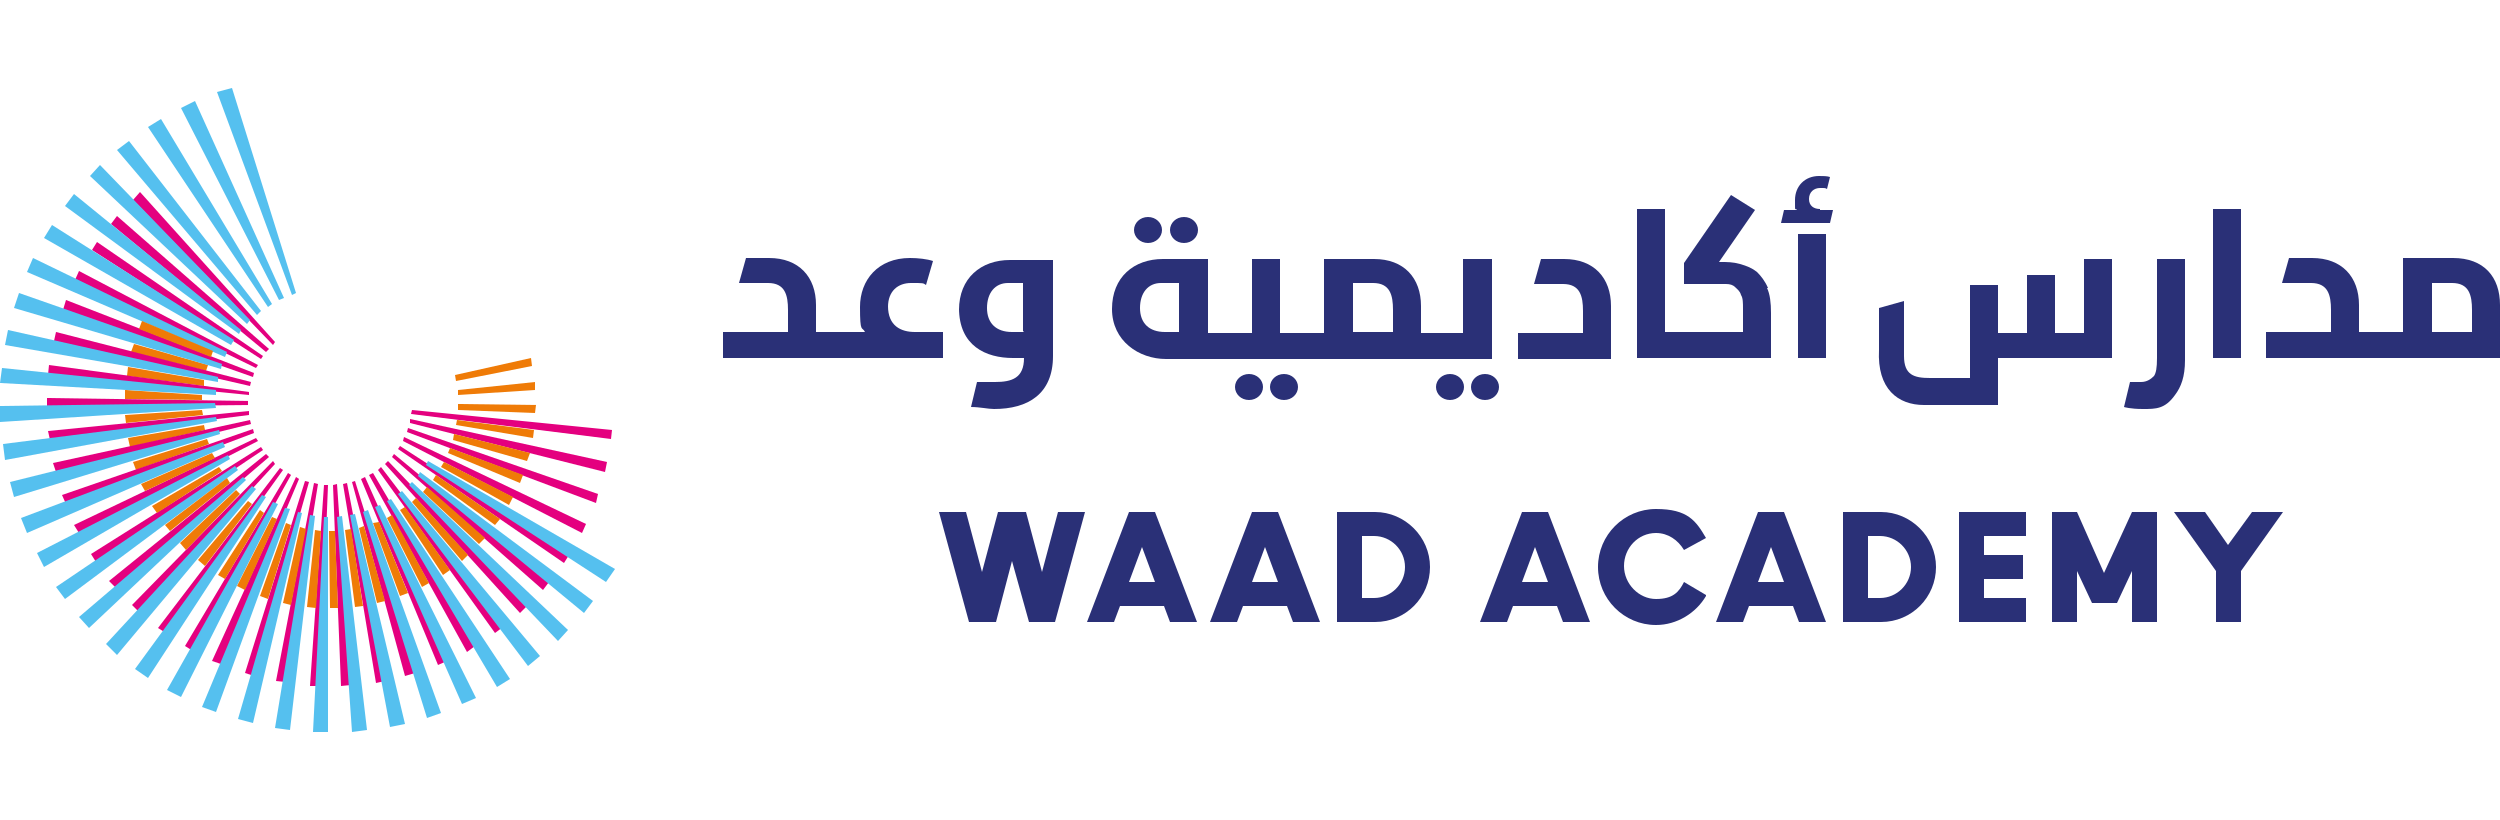 <svg xmlns="http://www.w3.org/2000/svg" id="Layer_1" data-name="Layer 1" viewBox="0 0 250 82"><defs><style> .cls-1 { fill: #2a3077; } .cls-1, .cls-2, .cls-3, .cls-4 { stroke-width: 0px; } .cls-2 { fill: #55c0ef; } .cls-3 { fill: #e4007f; } .cls-4 { fill: #ef7b07; } </style></defs><g id="WASC_Horizontal_Logo_250x82" data-name="WASC_Horizontal Logo 250x82"><g><g><path class="cls-1" d="M95.9,30.8c0,3.8,2.7,5,5.4,5h1.1c0,2-1.2,2.4-2.9,2.4s-1.1,0-1.8,0l-.6,2.5c.9,0,1.7.2,2.3.2,3.4,0,5.9-1.5,5.9-5.3v-9.6h-4.3c-2.9,0-5.1,1.8-5.1,5M102.4,33.2h-1.2c-1.6,0-2.5-.9-2.5-2.4s.8-2.5,2.1-2.5h1.5v4.8h0Z"></path><path class="cls-1" d="M88.8,30.7c0-1.6,1-2.4,2.3-2.4s1.2,0,1.5.2l.7-2.4c-.6-.2-1.5-.3-2.3-.3-3.2,0-5,2.2-5,4.9s.2,1.9.5,2.5h-4.9v-2.7c0-2.8-1.7-4.7-4.7-4.7h-2.3l-.7,2.5h2.9c1.7,0,2,1.2,2,2.7v2.2h-6.5v2.6h22v-2.6h-2.8c-1.4,0-2.7-.6-2.7-2.6"></path><rect class="cls-1" x="221.3" y="20.9" width="2.8" height="14.9"></rect><path class="cls-1" d="M249.9,35.8h.1v-5.3c0-2.8-1.6-4.7-4.7-4.7h-5v7.4h-4.4v-2.7c0-2.8-1.7-4.7-4.7-4.7h-2.3l-.7,2.5h2.9c1.7,0,2,1.2,2,2.7v2.2h-6.5v2.6h23.3,0ZM247.2,33.2h-4v-4.9h2c1.7,0,2,1.2,2,2.7v2.2h0Z"></path><path class="cls-1" d="M215.7,25.9v9.9c0,1-.1,1.5-.3,1.8-.3.3-.7.6-1.3.6s-1.1,0-1.1,0l-.6,2.5s.6.2,1.9.2,2.2,0,3.2-1.4c.6-.8,1-1.8,1-3.5v-10.1h-2.8,0Z"></path><path class="cls-1" d="M211.2,35.8h-11.4v4.7h-7.4c-2.6,0-4.7-1.6-4.5-5.5v-4.2l2.5-.7v5.5c0,1.9,1,2.2,2.6,2.2h4v-9.3h2.8v4.8h2.9v-5.8h2.8v5.8h2.9v-7.4h2.8v10h0Z"></path><path class="cls-1" d="M124.9,37.4c-.8,0-1.4.6-1.4,1.3s.6,1.3,1.4,1.3,1.4-.6,1.4-1.3-.6-1.3-1.4-1.3"></path><path class="cls-1" d="M148.5,37.4c-.8,0-1.4.6-1.4,1.3s.6,1.3,1.4,1.3,1.4-.6,1.4-1.3-.6-1.3-1.4-1.3"></path><path class="cls-1" d="M145,37.4c-.8,0-1.4.6-1.4,1.3s.6,1.3,1.4,1.3,1.4-.6,1.4-1.3-.6-1.3-1.4-1.3"></path><path class="cls-1" d="M128.4,37.4c-.8,0-1.4.6-1.4,1.3s.6,1.3,1.4,1.3,1.4-.6,1.4-1.3-.6-1.3-1.4-1.3"></path><path class="cls-1" d="M118.4,24.3c.8,0,1.4-.6,1.4-1.3s-.6-1.3-1.4-1.3-1.4.6-1.4,1.3.6,1.3,1.4,1.3"></path><path class="cls-1" d="M114.8,24.3c.8,0,1.4-.6,1.4-1.3s-.6-1.3-1.4-1.3-1.4.6-1.4,1.3.6,1.3,1.4,1.3"></path><path class="cls-1" d="M156.4,25.9h-2.3l-.7,2.5h2.9c1.7,0,2,1.2,2,2.7v2.2h-6.5v2.6h9.3v-5.3c0-2.8-1.7-4.7-4.7-4.7"></path><rect class="cls-1" x="179.8" y="23.4" width="2.8" height="12.4"></rect><path class="cls-1" d="M182,20.9c-.6,0-1.1-.3-1.1-1s.5-1.1,1.1-1.1.5,0,.7.1l.3-1.2c-.3-.1-.7-.1-1.1-.1-1.4,0-2.4,1-2.4,2.4s0,.7.2,1h-1.3l-.3,1.3h4.9l.3-1.3h-1.4.1Z"></path><path class="cls-1" d="M149.1,25.9h-2.8v7.4h-4.2v-2.7c0-2.8-1.7-4.7-4.7-4.7h-5v7.4h-4.4v-7.4h-2.8v7.4h-4.4v-7.4h-4.5c-2.9,0-5.1,1.8-5.1,5s2.7,5,5.4,5h32.6v-10h-.1ZM117.9,33.2h-1.4c-1.6,0-2.5-.9-2.5-2.4s.8-2.5,2.1-2.5h1.8v4.8h0ZM139.3,33.2h-4v-4.9h2c1.7,0,2,1.2,2,2.7v2.2h0Z"></path><path class="cls-1" d="M176.8,28.8c-.3-.7-.7-1.2-1.1-1.6-.5-.4-1-.6-1.7-.8s-1.3-.2-1.9-.2h-.2l3.6-5.2-2.4-1.5-4.7,6.8v2.1h4.2c.4,0,.7.1.9.3s.5.4.6.8c.2.3.2.8.2,1.4v2.3h-7.8v-12.3h-2.8v14.9h13.4v-4.5c0-1-.1-1.9-.4-2.5h0Z"></path></g><g><polygon class="cls-1" points="108.5 51.2 105.5 62.2 102.9 62.2 101.2 56.1 99.6 62.2 96.9 62.2 93.9 51.2 96.6 51.2 98.2 57.2 99.8 51.2 102.6 51.2 104.2 57.2 105.8 51.2 108.5 51.2"></polygon><path class="cls-1" d="M119.7,62.2h-2.7l-.6-1.6h-4.4l-.6,1.6h-2.7l4.2-11h2.6l4.2,11h0ZM115.5,58.2l-1.3-3.5-1.3,3.5h2.7,0Z"></path><path class="cls-1" d="M132,62.2h-2.7l-.6-1.6h-4.4l-.6,1.6h-2.7l4.2-11h2.6l4.2,11ZM127.8,58.2l-1.3-3.5-1.3,3.5h2.7,0Z"></path><path class="cls-1" d="M137.5,62.2h-3.8v-11h3.8c3,0,5.5,2.5,5.5,5.5s-2.4,5.5-5.5,5.5M137.4,53.6h-1.2v6.2h1.2c1.7,0,3.1-1.4,3.1-3.1s-1.4-3.1-3.1-3.1"></path><path class="cls-1" d="M159,62.2h-2.7l-.6-1.6h-4.4l-.6,1.6h-2.7l4.2-11h2.6l4.2,11h0ZM154.8,58.2l-1.3-3.5-1.3,3.5h2.7,0Z"></path><path class="cls-1" d="M170.6,59.6c-1,1.7-2.9,2.9-5,2.9-3.2,0-5.8-2.6-5.8-5.8s2.6-5.8,5.8-5.8,4,1.2,5,2.9l-2.2,1.2c-.6-1-1.6-1.7-2.8-1.7-1.8,0-3.2,1.5-3.2,3.3s1.5,3.3,3.2,3.3,2.3-.7,2.8-1.7l2.2,1.3h0Z"></path><path class="cls-1" d="M182.6,62.2h-2.7l-.6-1.6h-4.4l-.6,1.6h-2.7l4.2-11h2.6l4.2,11h0ZM178.4,58.2l-1.3-3.5-1.3,3.5h2.7,0Z"></path><path class="cls-1" d="M188.1,62.2h-3.8v-11h3.8c3,0,5.5,2.5,5.5,5.5s-2.4,5.5-5.5,5.5M188,53.6h-1.2v6.2h1.2c1.7,0,3.1-1.4,3.1-3.1s-1.4-3.1-3.1-3.1"></path><polygon class="cls-1" points="202.6 62.2 195.9 62.2 195.9 51.2 202.6 51.2 202.6 53.6 198.4 53.6 198.4 55.5 202.3 55.5 202.3 57.9 198.4 57.9 198.4 59.8 202.6 59.8 202.6 62.2"></polygon><polygon class="cls-1" points="215.7 62.2 213.2 62.2 213.2 57.1 211.7 60.3 209.2 60.3 207.7 57.1 207.7 62.2 205.2 62.2 205.2 51.2 207.7 51.2 210.4 57.3 213.2 51.2 215.7 51.2 215.7 62.2"></polygon><polygon class="cls-1" points="228.3 51.2 224.1 57.1 224.1 62.2 221.6 62.2 221.6 57.1 217.4 51.2 220.5 51.2 222.8 54.5 225.2 51.2 228.3 51.2"></polygon></g></g><g><polygon class="cls-4" points="13.1 35.2 13.4 34.4 20.8 36.5 20.6 37.1 13.1 35.2"></polygon><polygon class="cls-4" points="12.7 37.6 12.8 36.7 20.4 38 20.4 38.6 12.7 37.6"></polygon><polygon class="cls-4" points="12.5 39.9 12.5 39 20.2 39.5 20.2 40 12.5 39.9"></polygon><polygon class="cls-4" points="12.6 42.3 12.5 41.5 20.2 41 20.3 41.5 12.6 42.3"></polygon><polygon class="cls-4" points="13 44.7 12.8 43.8 20.4 42.5 20.5 43 13 44.7"></polygon><polygon class="cls-4" points="13.6 47 13.3 46.2 20.7 43.9 20.9 44.4 13.6 47"></polygon><polygon class="cls-3" points="14 19.2 27.5 34.2 27.3 34.5 13.3 20 14 19.2"></polygon><polygon class="cls-3" points="11.7 21.6 26.9 34.9 26.6 35.2 11.1 22.4 11.7 21.6"></polygon><polygon class="cls-3" points="9.7 24.2 26.3 35.6 26.1 35.9 9.2 25 9.7 24.2"></polygon><polygon class="cls-3" points="7.9 27.1 25.8 36.5 25.6 36.8 7.5 28 7.9 27.1"></polygon><polygon class="cls-3" points="6.6 30 25.4 37.3 25.3 37.7 6.3 31 6.6 30"></polygon><polygon class="cls-3" points="5.6 33.2 25.1 38.2 25 38.6 5.4 34.1 5.6 33.2"></polygon><polygon class="cls-3" points="4.9 36.5 24.9 39.2 24.9 39.5 4.8 37.5 4.9 36.5"></polygon><polygon class="cls-3" points="4.7 39.8 24.8 40.1 24.8 40.5 4.7 40.7 4.7 39.8"></polygon><polygon class="cls-3" points="4.8 43.1 24.9 41.1 24.9 41.5 5 44 4.8 43.1"></polygon><polygon class="cls-3" points="5.3 46.3 25 42 25.1 42.4 5.6 47.2 5.3 46.3"></polygon><polygon class="cls-3" points="6.2 49.5 25.3 42.9 25.4 43.3 6.6 50.4 6.2 49.5"></polygon><polygon class="cls-3" points="7.4 52.5 25.6 43.8 25.8 44.1 7.9 53.3 7.4 52.5"></polygon><polygon class="cls-3" points="9.1 55.4 26.1 44.7 26.3 45 9.6 56.2 9.1 55.4"></polygon><polygon class="cls-3" points="10.9 58.1 26.6 45.4 26.9 45.7 11.6 58.8 10.9 58.1"></polygon><polygon class="cls-3" points="13.2 60.5 27.3 46.1 27.5 46.4 13.9 61.2 13.2 60.5"></polygon><polygon class="cls-3" points="15.8 62.8 28 46.8 28.3 47 16.6 63.3 15.8 62.8"></polygon><polygon class="cls-3" points="18.5 64.6 28.8 47.3 29.1 47.5 19.3 65.1 18.5 64.6"></polygon><polygon class="cls-3" points="21.2 66.1 29.6 47.7 29.9 47.9 22.1 66.4 21.2 66.1"></polygon><polygon class="cls-3" points="24.5 67.3 30.5 48.1 30.9 48.2 25.4 67.6 24.5 67.3"></polygon><polygon class="cls-3" points="27.6 68.1 31.4 48.3 31.8 48.4 28.6 68.2 27.6 68.1"></polygon><polygon class="cls-3" points="31 68.6 32.4 48.5 32.8 48.5 32 68.6 31 68.6"></polygon><polygon class="cls-3" points="34.1 68.6 33.3 48.5 33.7 48.4 35.1 68.5 34.1 68.6"></polygon><polygon class="cls-3" points="37.6 68.3 34.3 48.4 34.7 48.3 38.5 68.1 37.6 68.3"></polygon><polygon class="cls-3" points="40.5 67.6 35.2 48.2 35.5 48.1 41.5 67.3 40.5 67.6"></polygon><polygon class="cls-3" points="43.8 66.5 36.1 47.9 36.5 47.7 44.7 66.1 43.8 66.5"></polygon><polygon class="cls-3" points="46.7 65.2 36.9 47.5 37.3 47.3 47.5 64.6 46.7 65.2"></polygon><polygon class="cls-3" points="49.5 63.3 37.8 47 38.1 46.7 50.3 62.7 49.5 63.3"></polygon><polygon class="cls-3" points="52 61.3 38.5 46.4 38.8 46.1 52.7 60.6 52 61.3"></polygon><polygon class="cls-3" points="54.3 59 39.2 45.7 39.4 45.4 54.9 58.2 54.3 59"></polygon><polygon class="cls-3" points="56.4 56.3 39.8 44.9 40 44.6 56.9 55.5 56.4 56.3"></polygon><polygon class="cls-3" points="58.2 53.3 40.3 44.1 40.4 43.7 58.6 52.4 58.2 53.3"></polygon><polygon class="cls-3" points="59.6 50.3 40.7 43.2 40.8 42.8 59.8 49.4 59.6 50.3"></polygon><polygon class="cls-3" points="60.5 47.2 41 42.3 41 41.9 60.7 46.2 60.5 47.2"></polygon><polygon class="cls-3" points="61.1 43.9 41.1 41.4 41.2 41 61.2 43 61.1 43.9"></polygon><polygon class="cls-2" points="23.2 8.8 29.6 29.3 29.2 29.5 21.7 9.2 23.2 8.8"></polygon><polygon class="cls-2" points="19.5 10.1 28.4 29.8 27.9 30 18.1 10.8 19.5 10.1"></polygon><polygon class="cls-2" points="16.1 11.9 27.2 30.4 26.8 30.7 14.8 12.7 16.1 11.9"></polygon><polygon class="cls-2" points="12.9 14.1 26.1 31.1 25.7 31.5 11.7 15 12.9 14.1"></polygon><polygon class="cls-2" points="10 16.5 25 32 24.7 32.4 9 17.6 10 16.5"></polygon><polygon class="cls-2" points="7.4 19.4 24.1 33 23.9 33.4 6.5 20.6 7.4 19.4"></polygon><polygon class="cls-2" points="5.2 22.5 23.4 34 23.1 34.5 4.4 23.8 5.2 22.5"></polygon><polygon class="cls-2" points="3.3 25.8 22.7 35.2 22.5 35.7 2.7 27.2 3.3 25.8"></polygon><polygon class="cls-2" points="1.9 29.3 22.2 36.4 22.1 36.9 1.4 30.8 1.9 29.3"></polygon><polygon class="cls-2" points=".8 33 21.8 37.7 21.8 38.2 .5 34.5 .8 33"></polygon><polygon class="cls-2" points=".2 36.8 21.6 39 21.6 39.5 0 38.3 .2 36.8"></polygon><polygon class="cls-2" points="0 40.6 21.5 40.3 21.6 40.8 0 42.2 0 40.6"></polygon><polygon class="cls-2" points=".3 44.4 21.6 41.7 21.7 42.1 .5 46 .3 44.4"></polygon><polygon class="cls-2" points="1 48.2 21.9 43 22 43.4 1.4 49.7 1 48.2"></polygon><polygon class="cls-2" points="2.1 51.8 22.3 44.2 22.5 44.7 2.7 53.3 2.1 51.8"></polygon><polygon class="cls-2" points="3.7 55.3 22.8 45.5 23 45.9 4.4 56.7 3.7 55.3"></polygon><polygon class="cls-2" points="5.6 58.7 23.5 46.6 23.8 47 6.5 59.9 5.6 58.7"></polygon><polygon class="cls-2" points="7.9 61.7 24.3 47.7 24.6 48 8.9 62.8 7.9 61.7"></polygon><polygon class="cls-2" points="10.6 64.4 25.2 48.6 25.6 48.9 11.7 65.5 10.6 64.4"></polygon><polygon class="cls-2" points="13.5 66.9 26.2 49.5 26.6 49.7 14.8 67.8 13.5 66.9"></polygon><polygon class="cls-2" points="16.7 69 27.3 50.2 27.8 50.4 18.1 69.7 16.7 69"></polygon><polygon class="cls-2" points="20.2 70.7 28.5 50.8 29 50.9 21.6 71.2 20.2 70.7"></polygon><polygon class="cls-2" points="23.8 71.9 29.8 51.2 30.2 51.3 25.3 72.3 23.8 71.9"></polygon><polygon class="cls-2" points="27.5 72.8 31 51.5 31.5 51.6 29 73 27.5 72.8"></polygon><polygon class="cls-2" points="31.3 73.2 32.4 51.7 32.8 51.7 32.8 73.2 31.3 73.2"></polygon><polygon class="cls-2" points="35.2 73.2 33.7 51.7 34.2 51.6 36.7 73 35.2 73.2"></polygon><polygon class="cls-2" points="39 72.7 35 51.5 35.5 51.4 40.5 72.4 39 72.7"></polygon><polygon class="cls-2" points="42.7 71.8 36.3 51.2 36.8 51 44.1 71.3 42.7 71.8"></polygon><polygon class="cls-2" points="46.2 70.4 37.5 50.7 38 50.5 47.6 69.8 46.2 70.4"></polygon><polygon class="cls-2" points="49.7 68.7 38.7 50.1 39.1 49.9 51 67.9 49.7 68.7"></polygon><polygon class="cls-2" points="52.8 66.6 39.8 49.4 40.2 49.1 54 65.6 52.8 66.6"></polygon><polygon class="cls-2" points="55.8 64.1 40.9 48.5 41.2 48.2 56.8 63 55.8 64.1"></polygon><polygon class="cls-2" points="58.4 61.3 41.8 47.6 42 47.2 59.3 60.1 58.4 61.3"></polygon><polygon class="cls-2" points="60.6 58.2 42.6 46.5 42.8 46.1 61.5 56.9 60.6 58.2"></polygon><polygon class="cls-4" points="15.7 51.3 15.2 50.6 21.9 46.7 22.2 47.1 15.7 51.3"></polygon><polygon class="cls-4" points="17 53.1 16.5 52.5 22.7 47.8 23 48.3 17 53.1"></polygon><polygon class="cls-4" points="18.6 55 18 54.3 23.6 49 24 49.4 18.6 55"></polygon><polygon class="cls-4" points="20.5 56.6 19.8 56 24.8 50.1 25.2 50.4 20.5 56.6"></polygon><polygon class="cls-4" points="22.5 57.9 21.8 57.5 26 51 26.4 51.3 22.5 57.9"></polygon><polygon class="cls-4" points="24.5 59 23.7 58.6 27.2 51.7 27.7 51.9 24.5 59"></polygon><polygon class="cls-4" points="26.8 59.9 26 59.6 28.6 52.3 29.1 52.5 26.8 59.9"></polygon><polygon class="cls-4" points="29.1 60.5 28.3 60.3 30 52.7 30.6 52.9 29.1 60.5"></polygon><polygon class="cls-4" points="31.6 60.8 30.7 60.7 31.5 53 32.1 53.1 31.6 60.8"></polygon><polygon class="cls-4" points="33.8 60.8 33 60.8 32.9 53.1 33.5 53.1 33.8 60.8"></polygon><polygon class="cls-4" points="36.3 60.6 35.5 60.7 34.5 53 35.1 52.9 36.3 60.6"></polygon><polygon class="cls-4" points="38.5 60.1 37.7 60.3 35.9 52.8 36.4 52.6 38.5 60.1"></polygon><polygon class="cls-4" points="40.8 59.3 40 59.6 37.3 52.3 37.9 52.2 40.8 59.3"></polygon><polygon class="cls-4" points="42.9 58.3 42.2 58.7 38.7 51.8 39.2 51.5 42.9 58.3"></polygon><polygon class="cls-4" points="45 57 44.3 57.5 40 51 40.5 50.7 45 57"></polygon><polygon class="cls-4" points="46.8 55.5 46.2 56.1 41.2 50.2 41.6 49.8 46.8 55.5"></polygon><polygon class="cls-4" points="48.5 53.8 47.9 54.4 42.3 49.2 42.7 48.7 48.5 53.8"></polygon><polygon class="cls-4" points="50 51.9 49.5 52.5 43.3 48 43.6 47.5 50 51.9"></polygon><polygon class="cls-4" points="51.3 49.7 50.9 50.5 44.1 46.7 44.4 46.2 51.3 49.7"></polygon><polygon class="cls-4" points="52.3 47.5 52 48.3 44.8 45.3 45 44.8 52.3 47.5"></polygon><polygon class="cls-4" points="53 45.3 52.7 46.1 45.3 44 45.4 43.4 53 45.3"></polygon><polygon class="cls-4" points="53.4 43 53.3 43.8 45.6 42.5 45.7 42 53.4 43"></polygon><polygon class="cls-4" points="53.6 40.5 53.5 41.3 45.8 41 45.8 40.4 53.6 40.5"></polygon><polygon class="cls-4" points="53.5 38.2 53.5 39 45.8 39.5 45.8 39 53.5 38.2"></polygon><polygon class="cls-4" points="53.1 35.8 53.2 36.6 45.6 38.1 45.5 37.5 53.1 35.8"></polygon><polygon class="cls-4" points="13.9 32.9 14.2 32.1 21.3 35.1 21.1 35.7 13.9 32.9"></polygon><polygon class="cls-4" points="14.5 49.1 14.1 48.4 21.2 45.3 21.5 45.8 14.5 49.1"></polygon></g></g></svg>